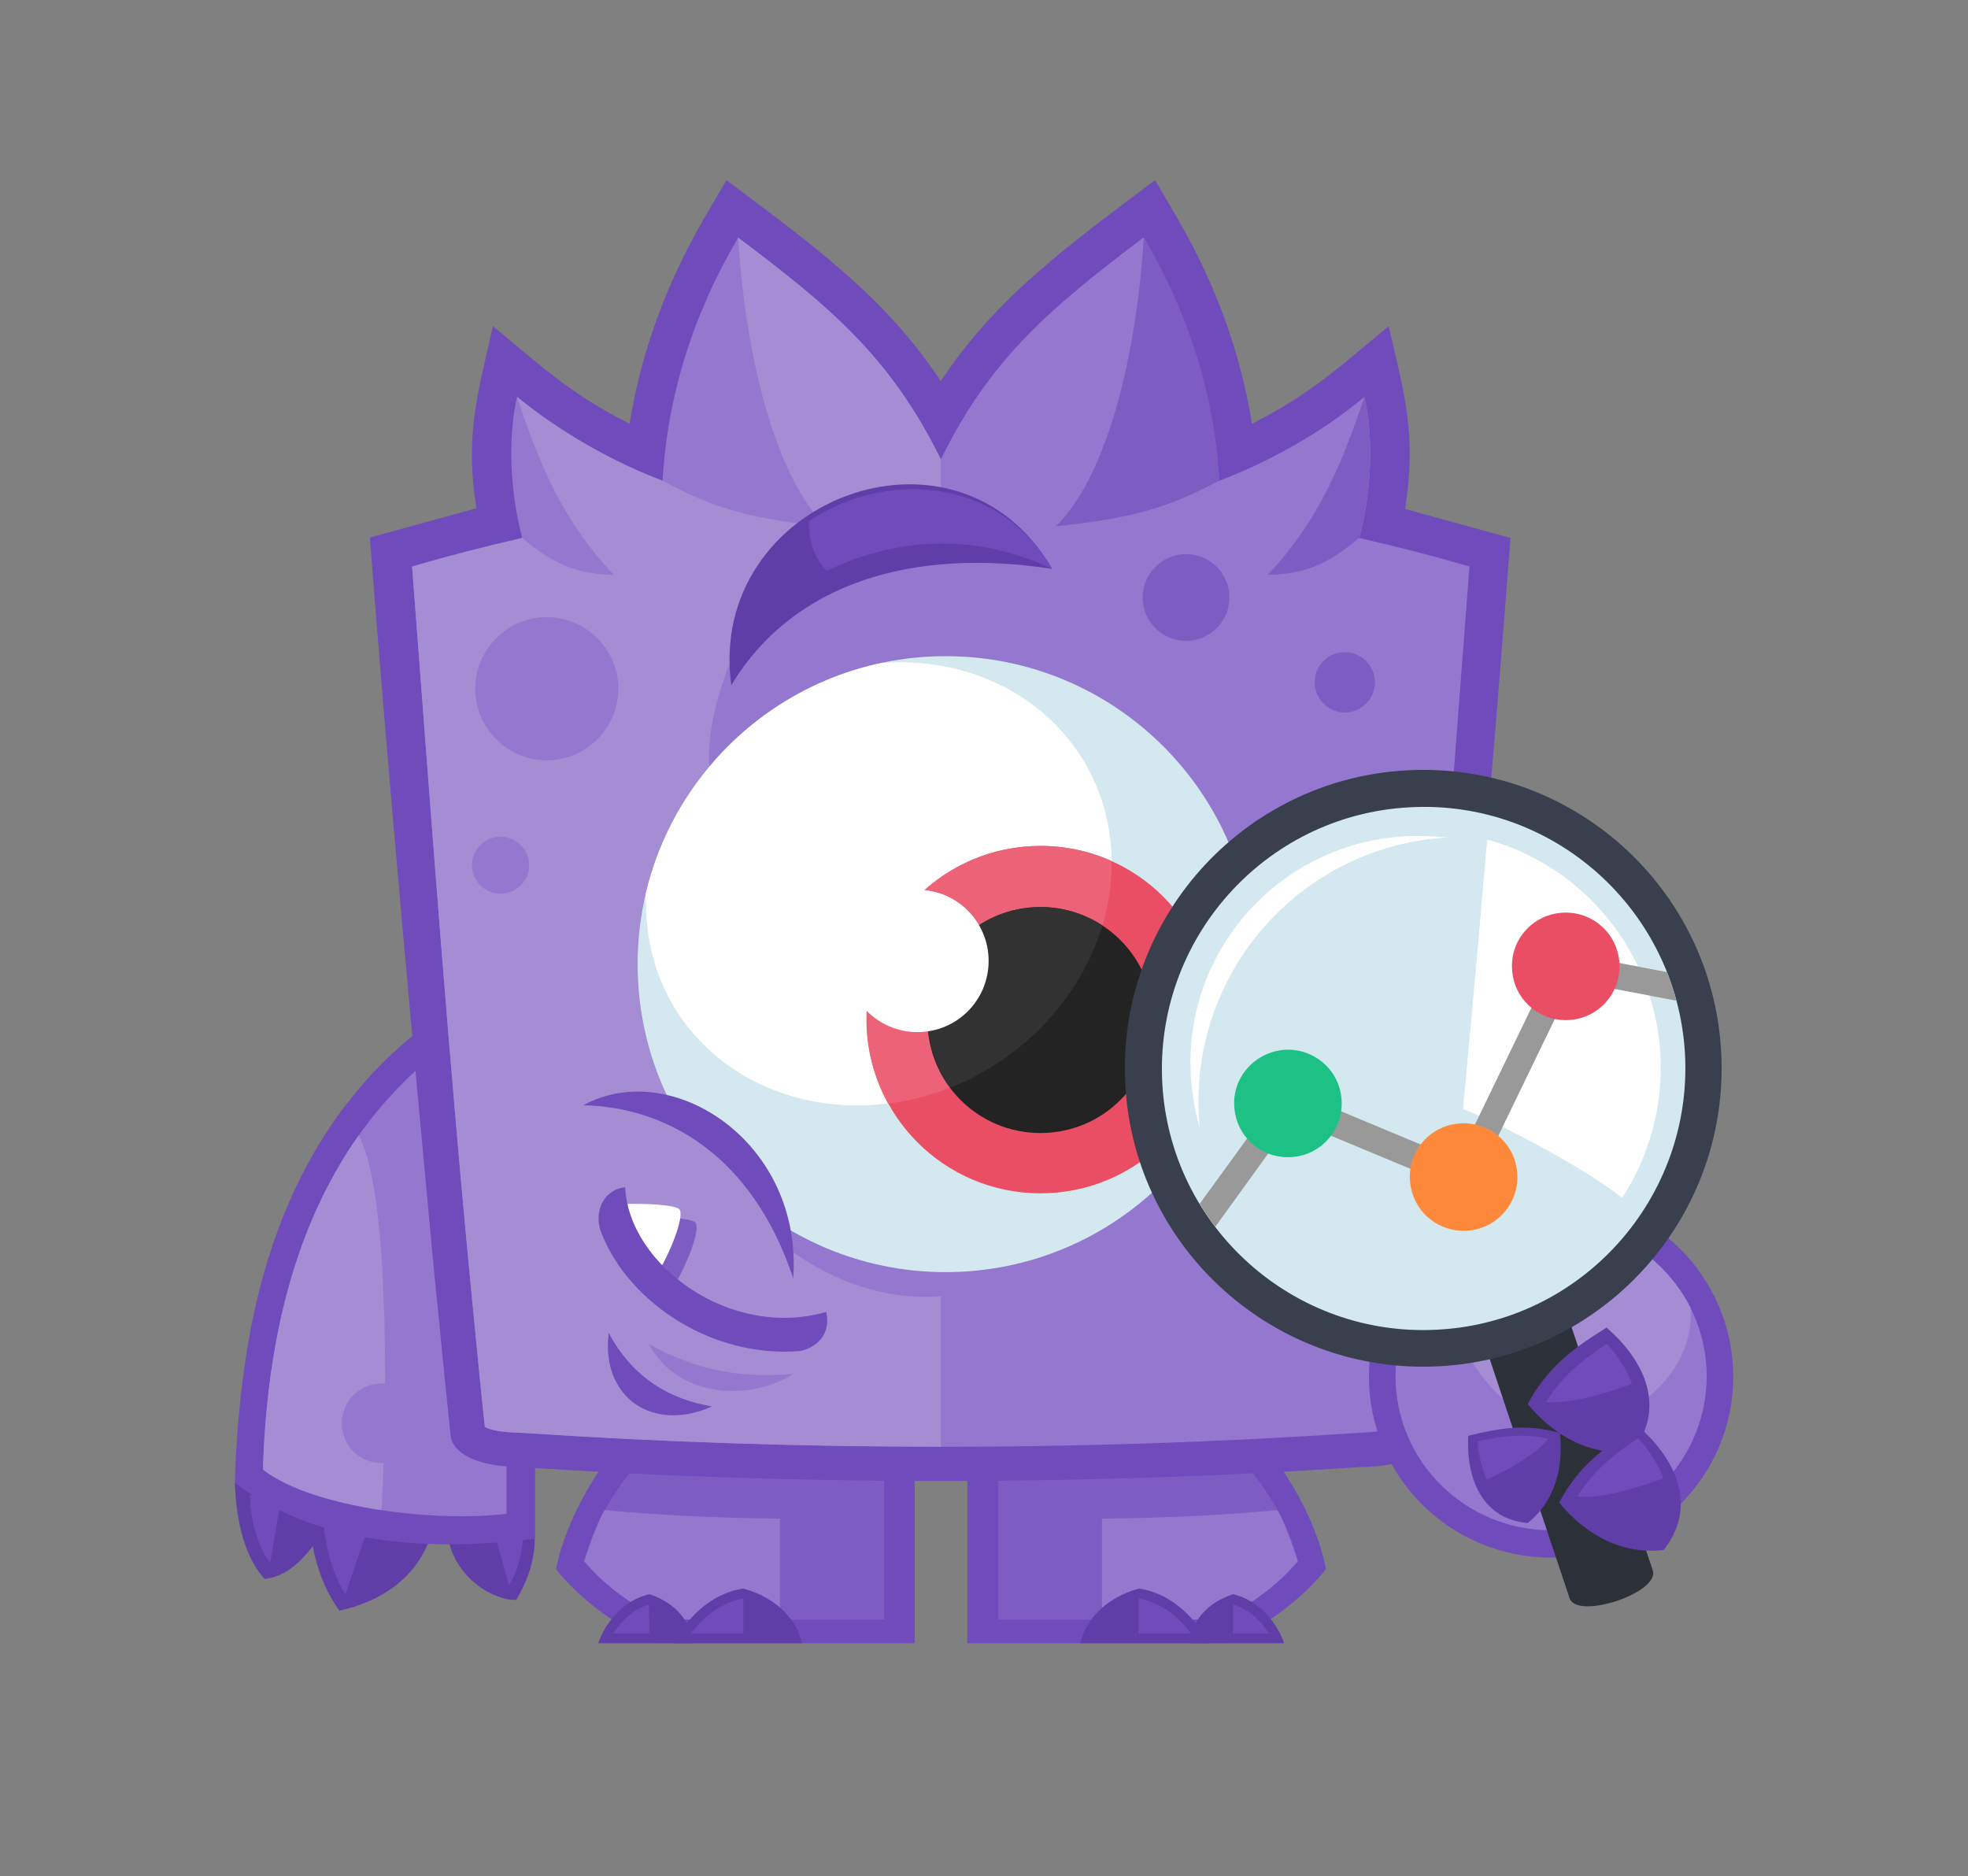 <?xml version="1.0" encoding="UTF-8"?> <svg xmlns="http://www.w3.org/2000/svg" xmlns:xlink="http://www.w3.org/1999/xlink" version="1.1" id="Layer_1" x="0px" y="0px" viewBox="0 0 489.5 466.6" style="enable-background:new 0 0 489.5 466.6;" xml:space="preserve"><rect x="0" y="0" width="489.5" height="466.6" fill="#808080" stroke="none"/> <style type="text/css"> .st0{fill:#6F4BBB;} .st1{fill:#7D5DC2;} .st2{fill:#9478CF;} .st3{fill:#5F3EA7;} .st4{fill:#A58DD4;} .st5{fill:#D3E8EF;} .st6{fill:#FFFFFF;} .st7{fill:#EA4E64;} .st8{fill:#EC6277;} .st9{fill:#232323;} .st10{fill:#323232;} .st11{fill:#2B3039;} .st12{fill:#393F4C;} .st13{fill:#999999;} .st14{fill:#1EC185;} .st15{fill:#FF893A;} </style> <g> <path class="st0" d="M161.8,351.2h65.7v57.5H163c-10.2-4.5-18.6-10.9-24.7-18.4C140.7,377.9,149.6,361.7,161.8,351.2L161.8,351.2 L161.8,351.2z"></path> <path class="st1" d="M165.6,356c-8.7,9-17.3,19.9-20.2,32.3c5.2,6.2,12,11,19.3,14.5h55.2V356H165.6L165.6,356z"></path> <path class="st2" d="M150.4,375.6c-1.7,2.4-4.9,12.1-5.1,12.7c5.2,6.2,12,11,19.3,14.5H194v-25.1 C179.5,377.6,165,376.9,150.4,375.6L150.4,375.6L150.4,375.6z"></path> <path class="st3" d="M161.5,396.5c6.8,2.3,10,6.6,11,12.2h-23.7C150.4,403.9,154.9,398,161.5,396.5"></path> <path class="st0" d="M161.4,399.1c-3.7,1-6.8,3.9-8.8,7.2h8.9L161.4,399.1L161.4,399.1L161.4,399.1z"></path> <path class="st3" d="M184.9,395.1c9.1,2.5,13.5,8.6,14.6,13.6h-31.6C170,403.4,176.4,396.3,184.9,395.1"></path> <path class="st0" d="M184.7,397.6c-5,0.9-9.9,4.4-12.8,8.7h13v-8.7H184.7L184.7,397.6z"></path> <path class="st0" d="M306.3,351.2h-65.7v57.5h64.5c10.2-4.5,18.6-10.9,24.7-18.4C327.5,377.9,318.6,361.7,306.3,351.2L306.3,351.2 L306.3,351.2z"></path> <path class="st1" d="M302.6,356c8.7,9,17.3,19.9,20.2,32.3c-5.2,6.2-12,11-19.3,14.5h-55.2V356H302.6L302.6,356z"></path> <path class="st2" d="M317.7,375.6c1.7,2.4,4.9,12.1,5.1,12.7c-5.2,6.2-12,11-19.3,14.5h-29.4v-25.1 C288.6,377.6,303.2,376.9,317.7,375.6L317.7,375.6L317.7,375.6z"></path> <path class="st3" d="M306.7,396.5c-6.8,2.3-10,6.6-11,12.2h23.7C317.8,403.9,313.3,398,306.7,396.5"></path> <path class="st0" d="M306.8,399.1c3.7,1,6.8,3.9,8.8,7.2h-8.9v-7.2H306.8L306.8,399.1z"></path> <path class="st3" d="M283.3,395.1c-9.1,2.5-13.5,8.6-14.6,13.6h31.6C298.2,403.4,291.8,396.3,283.3,395.1"></path> <path class="st0" d="M283.4,397.6c5,0.9,9.9,4.4,12.8,8.7h-13v-8.7H283.4L283.4,397.6z"></path> <path class="st3" d="M58.4,368.9c0.4,10.5,2.8,18.7,7.4,23.8c7.2-0.6,13.3-8.6,16.1-15.5C77.7,369.9,69.5,366.6,58.4,368.9"></path> <path class="st0" d="M62.1,371.8c0.2,6.1,1.8,12.4,5.1,17l2.8-16.6C67.5,371.6,64.8,371.6,62.1,371.8"></path> <path class="st3" d="M76.6,374.5c0.7,9.4,1.9,17.7,7.8,26.1c10.6-2.3,18.9-8.2,22.4-17.6C101.6,371.1,89.2,369.5,76.6,374.5 L76.6,374.5L76.6,374.5z"></path> <path class="st0" d="M85.9,396.6l7.1-20.9c-4-0.8-8.5-0.2-12.8,1.2C80.9,384,82.1,390.3,85.9,396.6L85.9,396.6L85.9,396.6z"></path> <path class="st3" d="M111.4,382.2c1.8,10.7,11.9,16,17,15.7c2.3-3.9,4.6-9,4.6-15.1l-4.4-3.7C121.9,377.8,114.8,378.3,111.4,382.2 L111.4,382.2L111.4,382.2z"></path> <path class="st0" d="M126.6,394.3c2-3,3.3-7.6,3.5-12l-7.2-1.2L126.6,394.3L126.6,394.3z"></path> <path class="st0" d="M133.1,238.8v143.9c-24.9,3.1-53.9,2.1-74.7-13.9c0.4-13.4,1.7-26.5,4.1-39c4.5-22.6,13-43.2,27.7-60.1 C103.2,254.8,116.2,247.7,133.1,238.8L133.1,238.8L133.1,238.8z"></path> <path class="st2" d="M65.4,365.5c13,10,44.2,13.1,60.6,11V250.4C83.7,272.9,66.9,314.4,65.4,365.5"></path> <path class="st4" d="M65.4,365.5c6.6,5.1,17.8,8.3,29.5,10.1c1.7-32.1,1.5-80.4-5.7-93.2C73.5,304.7,66.4,333.2,65.4,365.5"></path> <path class="st2" d="M94.9,344.1c5.5,0,9.9,4.4,9.9,9.9s-4.4,9.9-9.9,9.9S85,359.5,85,354S89.4,344.1,94.9,344.1"></path> <path class="st0" d="M118.5,126.6c-2.9-18.7,0.3-28.4,4.1-45.5c11.9,9.9,19.5,17,34,24.3c2.9-18.1,9.3-35.2,18.6-51.2l5.5-9.4 c21.2,16,39.3,28.8,53.3,50c14-21.2,32.1-34,53.3-50l5.5,9.4c9.3,16,15.7,33.1,18.6,51.2c14.5-7.3,22.1-14.4,34-24.3 c3.9,17,7,26.7,4.1,45.5l26.2,7.2c-5.2,68.4-10.5,126.7-17.2,195.1c-0.9,9.4-1.9,18.9-2.9,28.3c-0.3,2.7-3.6,7.6-17.6,7.7 c-68.4,4.6-140,4.6-208.3,0c-14-0.2-17.3-5-17.6-7.7c-1-9.6-2-19.2-2.9-28.8c-0.4-3.9-0.8-7.8-1.2-11.8 c-5.7-61-11.3-121.8-16-182.9l26.2-7.2L118.5,126.6L118.5,126.6z"></path> <path class="st2" d="M183.6,59.1c-11.3,19.2-17.6,39.5-18.8,60.5c-11.6-4.4-24.8-11.6-36.2-20.9c-2.3,10.2-1.8,23.5,1.3,35.1 c-9.6,2.2-18.5,4.5-27.4,7.1c4.8,62.8,9.3,125.6,15.5,188.2c0.6,6.2,1.9,19.6,2.6,25.8c2.5,1.4,7.7,1.4,9.8,1.5 c68.8,4.6,138.4,4.6,207.2,0c2.2-0.2,7.3-0.2,9.8-1.5c0.7-6.1,2-19.8,2.6-25.8c6.1-62.7,10.7-125.5,15.5-188.2 c-8.9-2.6-17.8-4.9-27.4-7.1c3.1-11.6,3.6-24.9,1.3-35.1c-11.3,9.4-24.6,16.5-36.2,20.9c-1.2-20.9-7.5-41.3-18.8-60.5 c-23,17.4-38.1,30-50.4,55.2c-12.4-25.2-27.4-37.8-50.5-55.2L183.6,59.1L183.6,59.1z"></path> <path class="st4" d="M183.6,59.1c1.7,27.9,8.7,58.9,21.9,71.9c-17.6-1.9-27-4-40.6-11.4c-11.7-4.4-24.9-11.6-36.3-20.9 c6.1,18.4,12,31.5,24.1,44.3c-10.3-0.2-16.2-3.6-22.8-9.2c-9.6,2.2-18.5,4.5-27.4,7.1c4.8,62.8,9.3,125.6,15.5,188.2 c0.6,6.2,1.9,19.6,2.6,25.8c2.5,1.4,7.7,1.4,9.8,1.5c34.4,2.3,69,3.4,103.6,3.4v-37.4c-53.4,4.2-102.2-80-46.1-135.3l-11.2,6.2 c-1.4-8.9,1.4-20,5.1-29c7.3-17.5,26.7-30.5,52.2-33.6v-16.5C221.6,89,206.7,76.4,183.6,59.1L183.6,59.1L183.6,59.1z"></path> <path class="st1" d="M315.3,143c12-12.8,18-26,24.1-44.4c2.3,10.2,1.8,23.5-1.3,35.1C331.5,139.4,325.6,142.8,315.3,143 M295,137.8 c6,0,10.8,4.9,10.8,10.8c0,6-4.9,10.8-10.8,10.8c-6,0-10.8-4.9-10.8-10.8C284.2,142.7,289.1,137.8,295,137.8 M334.5,162.2 c4.1,0,7.5,3.4,7.5,7.5c0,4.1-3.4,7.5-7.5,7.5s-7.5-3.4-7.5-7.5C327,165.5,330.3,162.2,334.5,162.2 M262.6,130.9 C275.8,118,282.8,87,284.5,59c11.3,19.2,17.6,39.5,18.8,60.5C289.6,126.9,280.2,129,262.6,130.9"></path> <path class="st2" d="M136,153.5c9.8,0,17.8,8,17.8,17.8s-8,17.8-17.8,17.8s-17.8-8-17.8-17.8S126.2,153.5,136,153.5 M124.5,208.1 c3.9,0,7.1,3.2,7.1,7.1c0,3.9-3.2,7.1-7.1,7.1c-3.9,0-7.1-3.2-7.1-7.1C117.4,211.3,120.6,208.1,124.5,208.1"></path> <path class="st5" d="M235.2,163.2c42.3,0,76.6,34.3,76.6,76.6s-34.3,76.6-76.6,76.6s-76.6-34.3-76.6-76.6 C158.6,197.5,192.9,163.2,235.2,163.2"></path> <path class="st6" d="M160.6,222.4c6.7-28.8,29.7-51.4,58.7-57.5c31.6-2.4,57.2,19.7,57.2,49.8c0,30.3-26,57.2-57.9,60 c-32,2.8-57.9-19.4-57.9-49.8C160.6,224.1,160.6,223.2,160.6,222.4L160.6,222.4L160.6,222.4z"></path> <path class="st7" d="M258.8,210.4c23.9,0,43.2,19.3,43.2,43.2s-19.3,43.2-43.2,43.2c-23.9,0-43.2-19.3-43.2-43.2 C215.6,229.8,234.9,210.4,258.8,210.4"></path> <path class="st8" d="M258.8,210.4c6.3,0,12.3,1.3,17.7,3.8v0.5c0,29.5-24.6,55.8-55.6,59.8c-3.4-6.2-5.4-13.3-5.4-20.9 C215.5,229.7,234.8,210.4,258.8,210.4L258.8,210.4L258.8,210.4z"></path> <path class="st9" d="M258.8,225.6c15.5,0,28.1,12.5,28.1,28.1c0,15.5-12.5,28.1-28.1,28.1c-15.5,0-28.1-12.5-28.1-28.1 C230.7,238.2,243.2,225.6,258.8,225.6"></path> <path class="st10" d="M258.8,225.6c5.7,0,11,1.7,15.4,4.6c-5.4,17.9-19.6,33.1-37.8,40.3c-3.5-4.7-5.6-10.6-5.6-16.8 C230.7,238.2,243.2,225.6,258.8,225.6"></path> <path class="st6" d="M228.2,221.3c9.8,0,17.7,7.9,17.7,17.7s-7.9,17.7-17.7,17.7s-17.7-7.9-17.7-17.7S218.4,221.3,228.2,221.3"></path> <path class="st0" d="M145.1,274.9c21.8-12,54.6,9,52.2,43C176.5,311.5,154,291.9,145.1,274.9"></path> <path class="st4" d="M145.1,274.9c19.8,0.4,41.7,11.6,52.2,43C172.4,315.1,149.2,296.1,145.1,274.9"></path> <path class="st1" d="M155.4,303.3c2.9-1,16.5-0.7,17.6,0.8c1.3,1.8-2.3,11-6.1,17C161.9,317.1,157.8,311.6,155.4,303.3"></path> <path class="st6" d="M151.4,300c2.9-1,16.5-0.7,17.6,0.8c1.3,1.8-2.3,11-6.1,17C157.9,313.8,153.8,308.3,151.4,300"></path> <path class="st0" d="M155.5,295.3c0.9,19.3,26.1,37.9,50,31c1.3,5.6-2.5,8.9-6.4,9.7c-21.7,1.9-42.6-11.8-49.5-29.3 C147.6,301.9,149.8,295.9,155.5,295.3L155.5,295.3L155.5,295.3z"></path> <path class="st0" d="M151.4,331.5c6,11.3,15.4,16.6,25.7,18.3C162.4,356.4,149.4,347.6,151.4,331.5"></path> <path class="st2" d="M161.3,334.2c11.8,6.6,23,8.7,36,7.5C187.8,348,169.2,348.7,161.3,334.2"></path> <path class="st3" d="M261.7,141.5c-23.7-41-86.1-17.1-79.8,28.9C197.5,144.6,227.6,136.2,261.7,141.5"></path> <path class="st0" d="M261.7,141.5c-13.4-23.1-41.6-24.6-60.5-11.9c-0.1,5.4,1.5,9.3,4.4,12.4C220.9,134.6,240.9,131.6,261.7,141.5 L261.7,141.5L261.7,141.5z"></path> <path class="st0" d="M385.8,297.4c24.9,0,45.3,20,45.3,45s-20.4,45-45.3,45s-45.3-20-45.3-45S360.9,297.4,385.8,297.4"></path> <path class="st2" d="M385.8,304c21.4,0,38.7,17.2,38.7,38.3c0,21.2-17.3,38.3-38.7,38.3c-21.4,0-38.7-17.2-38.7-38.3 C347.1,321.2,364.5,304,385.8,304"></path> <path class="st4" d="M385.8,304c15.2,0,28.3,8.7,34.7,21.3c1.4,20-23,34.7-39.3,27.8c-12-6.5-20.3-19.2-20.3-33.7 c0-2.4,0.2-4.7,0.7-7C368.3,307.2,376.7,304,385.8,304L385.8,304L385.8,304z"></path> <path class="st11" d="M370,336.4c-1.8-5.5,18.8-12.4,20.7-6.9l20.4,61.1c1.8,5.5-18.8,12.4-20.7,6.9L370,336.4L370,336.4z"></path> <path class="st3" d="M399.6,330.2c-8.1,5-14.8,9.9-19.6,19c6.9,8.4,16,13,26,11.8C414.1,350.8,409.9,339.1,399.6,330.2L399.6,330.2 L399.6,330.2z"></path> <path class="st0" d="M405.9,344.2c-1.2-3.5-3.4-6.8-6.2-10c-6.2,4-11.3,8.3-15.2,14.5C388.8,349.1,395.5,348,405.9,344.2 L405.9,344.2L405.9,344.2z"></path> <path class="st3" d="M407.4,354.7c-8.1,5-14.8,9.9-19.6,19c6.9,8.4,16,13,26,11.8C421.9,375.3,417.7,363.6,407.4,354.7L407.4,354.7 L407.4,354.7z"></path> <path class="st0" d="M413.7,367.7c-1.2-3.5-3.4-6.8-6.2-10c-6.2,4-11.3,8.3-15.2,14.5C396.6,372.7,403.3,371.5,413.7,367.7 L413.7,367.7L413.7,367.7z"></path> <path class="st3" d="M365.2,357.1c7.7-1.9,14.5-3.1,22.8-0.7c1,9-1.5,17.2-8,22.4C369.2,377.9,364.6,368.5,365.2,357.1L365.2,357.1 L365.2,357.1z"></path> <path class="st0" d="M369.9,368c-1.4-2.8-2.1-6-2.4-9.5c6-1.4,11.5-2,17.6-0.7C382.9,360.7,378.3,364,369.9,368L369.9,368 L369.9,368z"></path> <path class="st12" d="M349.8,191.6c-40.9,2.3-72.2,37.4-69.9,78.3c2.3,40.9,37.4,72.2,78.3,69.9s72.2-37.4,69.9-78.3 S390.8,189.3,349.8,191.6"></path> <path class="st5" d="M350.4,200.8c-35.8,2-63.3,32.8-61.3,68.7c2,35.8,32.8,63.3,68.7,61.2c35.8-2,63.3-32.8,61.3-68.7 C417,226.2,386.3,198.7,350.4,200.8"></path> <path class="st6" d="M403.5,297.9c6.6-10.2,10.2-22.5,9.5-35.6c-1.5-25.9-19.4-47-43.1-53.5c-1.9,22.4-3.9,44.4-6,67 C371.8,279,392.2,289.2,403.5,297.9L403.5,297.9L403.5,297.9z"></path> <path class="st6" d="M349.4,208c-31.2,1.8-55.1,28.5-53.2,59.7c0.3,4.4,1,8.7,2.2,12.7c-0.1-0.9-0.2-1.8-0.2-2.8 c-2-36.2,25.6-67.2,61.8-69.3h0.3C356.8,208,353.1,207.8,349.4,208L349.4,208L349.4,208z"></path> <path class="st13" d="M298.4,299.4c1.2,2,2.5,3.9,3.9,5.7l19.2-26.6l44.2,18.4l25.6-52.9l25.7,4.9c-0.7-2.4-1.4-4.8-2.3-7.1 l-27-5.2l-25.1,51.9l-43.2-18L298.4,299.4L298.4,299.4L298.4,299.4z"></path> <path class="st14" d="M319.6,261.1c7.4-0.4,13.7,5.2,14.1,12.6c0.4,7.4-5.2,13.7-12.6,14.1c-7.4,0.4-13.7-5.2-14.1-12.6 C306.5,267.9,312.2,261.6,319.6,261.1"></path> <path class="st7" d="M388.7,227c7.4-0.4,13.7,5.2,14.1,12.6c0.4,7.4-5.2,13.7-12.6,14.1c-7.4,0.4-13.7-5.2-14.1-12.6 C375.6,233.7,381.3,227.4,388.7,227"></path> <path class="st15" d="M363.3,279.4c7.4-0.4,13.7,5.2,14.1,12.6s-5.2,13.7-12.6,14.1s-13.7-5.2-14.1-12.6 C350.2,286.1,355.9,279.8,363.3,279.4"></path> </g> </svg>